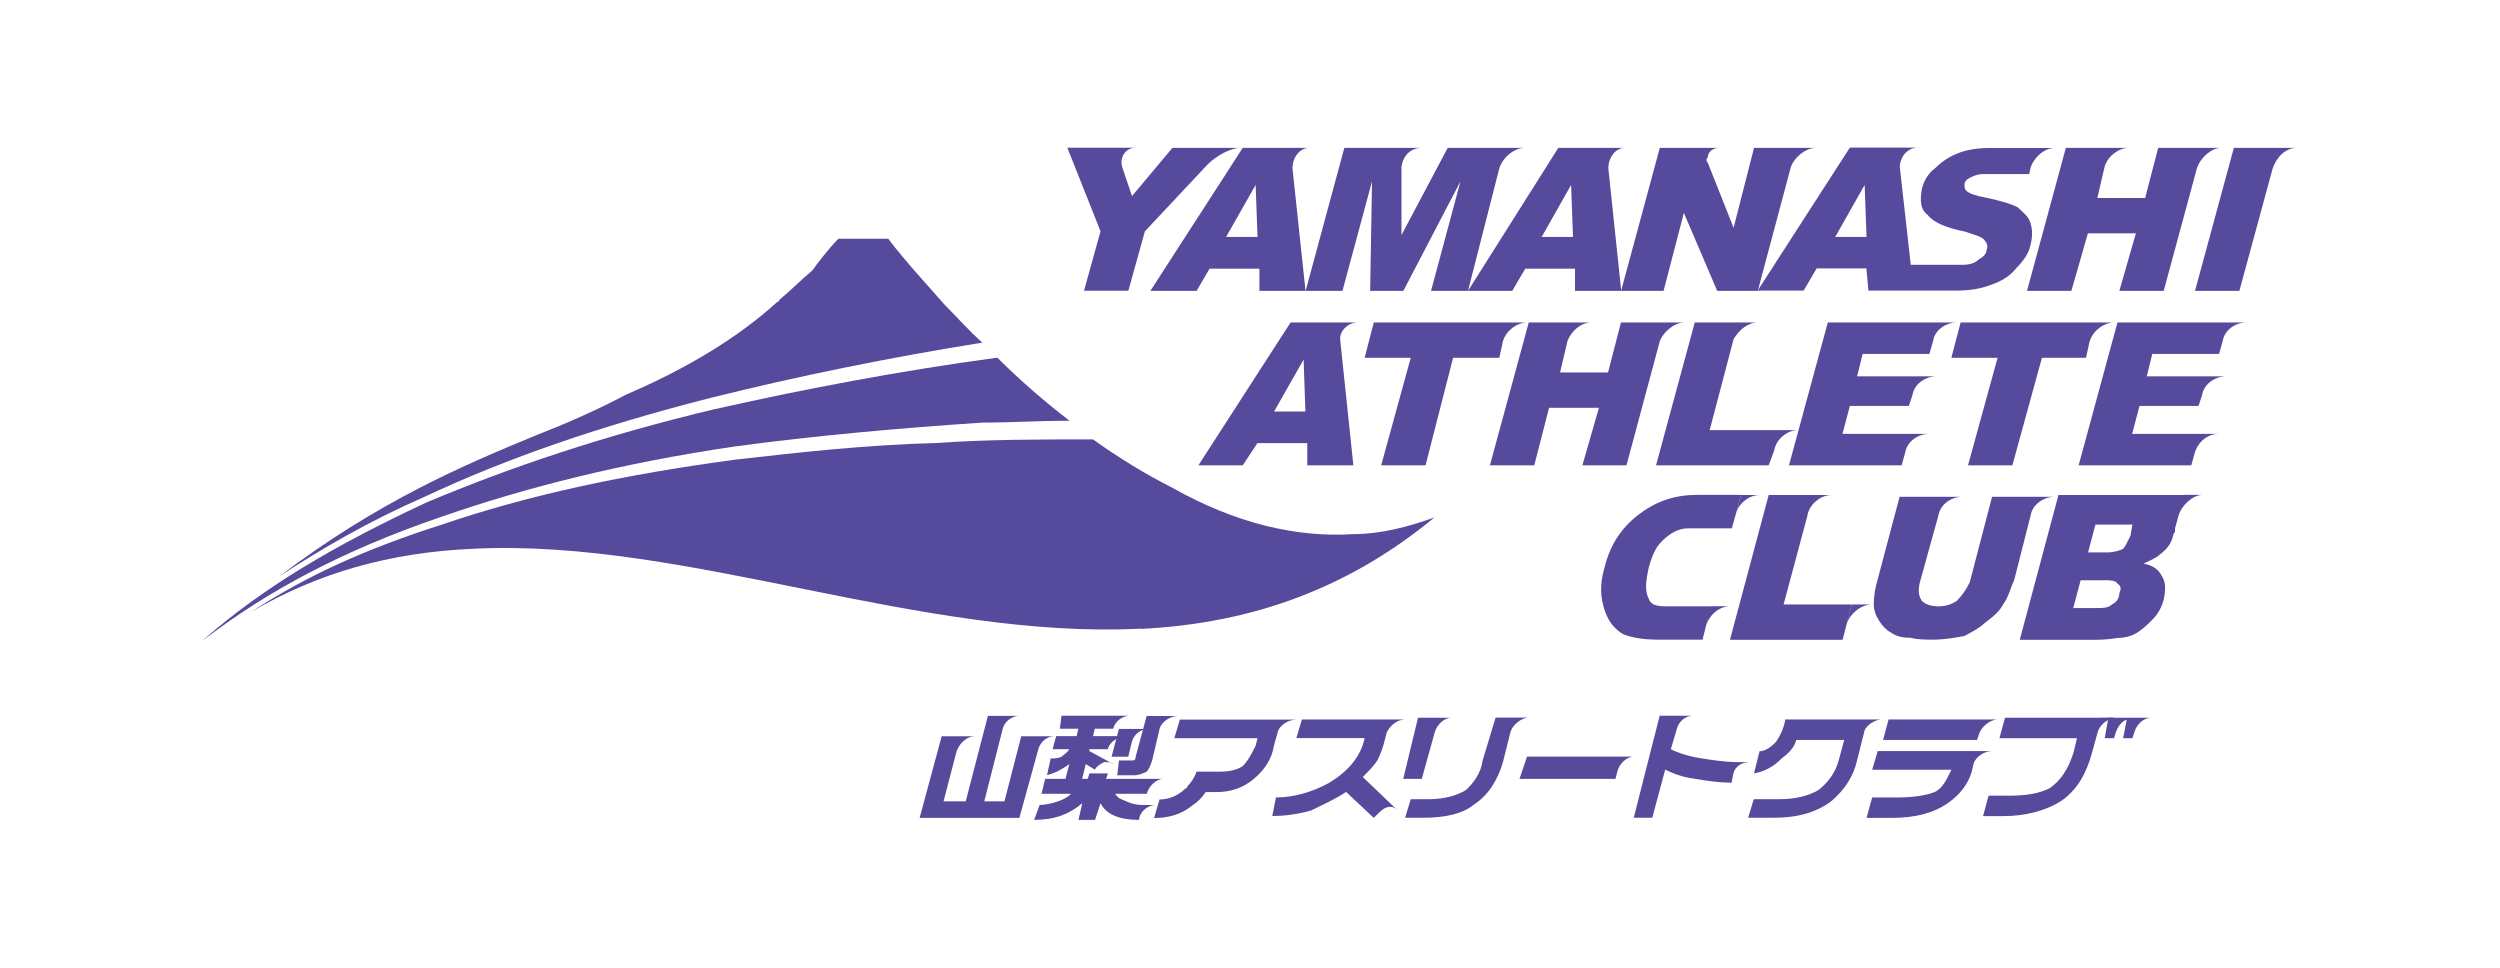 <?xml version="1.0" encoding="UTF-8"?>
<svg id="_レイヤー_2" data-name="レイヤー 2" xmlns="http://www.w3.org/2000/svg" viewBox="0 0 186 72">
  <defs>
    <style>
      .cls-1 {
        fill: #564a9c;
      }

      .cls-2 {
        fill: #fff;
      }
    </style>
  </defs>
  <g id="_ロゴ" data-name="ロゴ">
    <g id="yac">
      <rect class="cls-2" width="186" height="72"/>
      <g>
        <path class="cls-1" d="M102.48,56.57c.27-.55.41-.96.55-1.52l.14-.55c.27-.56.82-.97,1.37-.97h-7.68l-.41,1.38h5.08c-.28,1.38-1.25,2.49-2.62,3.32-1.23.68-2.61,1.1-3.98,1.1l-.27,1.38c.96,0,1.93-.14,2.89-.41.82-.41,1.78-.83,2.6-1.38l2.06,1.93.41-.41c.27-.27.55-.41.82-.41s.41.14.55.27l-2.6-2.49c.41-.41.82-.82,1.09-1.24Z"/>
        <path class="cls-1" d="M126.65,56.43c-.97-.14-1.79-.41-2.34-.69l.41-1.38c.14-.7.69-1.11,1.23-1.11h-2.47l-1.93,7.59h1.38l.96-3.58c.55.27,1.23.55,2.19.68.83.14,1.8.29,2.75.29l.14-.7c.13-.55.68-.83,1.23-.83h-.96c-.82,0-1.78-.14-2.6-.27Z"/>
        <path class="cls-1" d="M106.74,54.51c.14-.56.69-1.11,1.23-1.11h-2.47l-1.1,4.55h1.38l.96-3.45Z"/>
        <path class="cls-1" d="M111.27,53.4l-.96,3.17c-.13.97-.68,1.67-1.24,2.21-.69.41-1.64.68-2.74.68h-1.37l-.42,1.38h1.38c1.51,0,2.88-.27,3.71-.96,1.09-.7,1.78-1.8,2.19-3.18l.55-2.2c.14-.56.82-1.11,1.38-1.11h-2.48Z"/>
        <path class="cls-1" d="M113.61,56.3l-.56,1.65h7.14l.14-.55c.13-.55.68-1.11,1.23-1.11h-7.95Z"/>
        <path class="cls-1" d="M132.83,53.54c-.13.7-.41,1.24-.69,1.65-.41.42-.82.7-1.23.7l-.41,1.65c.82-.14,1.51-.55,2.05-1.11.55-.41.96-.82,1.09-1.38h3.57l-.41,1.52c-.27.97-.82,1.67-1.51,2.21-.7.41-1.66.68-2.89.68h-1.92l-.42,1.38h1.93c1.78,0,3.16-.41,4.26-1.23.96-.83,1.64-1.8,1.92-3.05l.55-2.2c.14-.42.83-.83,1.24-.83h-7.14Z"/>
        <path class="cls-1" d="M147.24,54.64c.13-.55.83-1.11,1.38-1.11h-8.11l-.41,1.52h6.99l.14-.41Z"/>
        <path class="cls-1" d="M139.7,55.89l-.41,1.38h5.9l-.14.27c-.27.55-.55,1.11-1.09,1.38-.68.27-1.66.41-2.75.41h-1.92l-.42,1.52h1.93c1.78,0,3.16-.41,4.12-1.1.82-.56,1.51-1.38,1.78-2.35l.13-.55c.14-.56.83-.97,1.38-.97h-8.52Z"/>
        <path class="cls-1" d="M83.11,57.68h1.24c.41,0,.68-.14.96-.27.14-.14.27-.41.41-.83l.55-2.34c.14-.56.82-.97,1.37-.97h-2.33l-.82,3.04c0,.27-.13.27-.27.27h-.97l-.13,1.11Z"/>
        <path class="cls-1" d="M83.81,59.62c-.42-.15-.7-.29-.83-.56h2.34c.14-.55.69-1.11,1.23-1.11h-4.26l.14-.41h-1.37l-.14.41h-.41l.27-1.1.68.41c.14-.27.41-.41.69-.56.27,0,.55,0,.68.15l-1.78-.97v-.14h1.37c.13-.56.82-.97,1.38-.97h-2.48l.13-.55h1.37c.14-.56.69-.97,1.25-.97h-5.09l-.13.97h1.38l-.13.55h-1.52l-.27.97h1.24c-.14.27-.42.41-.56.55-.27.14-.55.14-.82.14l-.27,1.24c.55-.14,1.09-.41,1.66-.82l-.29,1.1h-1.51l-.27,1.11h2.2c-.27.27-.56.41-.97.56-.41.14-.96.27-1.37.27l-.41,1.11c1.51,0,2.62-.42,3.58-1.24l-.28,1.24h1.23l.41-1.24c.41.82,1.37,1.24,2.88,1.24v-.15c.14-.55.69-.96,1.23-.96h-.96c-.55,0-.96-.14-1.23-.27Z"/>
        <path class="cls-1" d="M83.25,54.23l-.55,2.07h1.24l.27-1.11c.14-.55.69-.96,1.23-.96h-2.2Z"/>
        <path class="cls-1" d="M75.98,54.78l-1.25,4.84h-1.5l1.37-5.39c.13-.56.7-.97,1.24-.97h-2.34l-1.65,6.36h-1.65l.97-3.73c.27-.7.82-1.11,1.37-1.11h-2.48l-1.64,6.07h7.42l1.37-4.96c.14-.7.69-1.11,1.23-1.11h-2.46Z"/>
        <path class="cls-1" d="M87.78,53.54l-.41,1.38h6.19l-.14.56c-.27.55-.55,1.1-.96,1.52-.42.27-.97.41-1.66.41h-1.78c-.13.41-.41.83-.69,1.11,0,.14-.13.14-.13.14-.56.55-1.24.82-1.93.82l-.41,1.38c1.09,0,2.06-.27,2.88-.96.41-.27.69-.56.96-.97h.82c.96,0,1.93-.27,2.75-.97.82-.68,1.37-1.52,1.51-2.48l.27-.97c.13-.56.82-.97,1.38-.97h-8.66Z"/>
        <path class="cls-1" d="M156.86,53.4l-.27,1.52h.69l.13-.41c.14-.41.41-.83.82-.97l-.27,1.38h.69l.14-.41c.13-.56.68-1.11,1.23-1.11h-3.15Z"/>
        <path class="cls-1" d="M156.31,53.4h-7.14l-.41,1.52h5.77l-.27,1.11c-.41,1.24-.96,2.07-1.78,2.62-.83.41-1.79.55-3.02.55h-1.51l-.41,1.52h1.51c1.64,0,3.16-.41,4.26-1.1,1.23-.83,1.92-2.08,2.33-3.6l.42-1.52c.13-.56.82-1.11,1.37-1.11h-1.09Z"/>
        <path class="cls-1" d="M94.79,30.62l2.2-3.87.13,3.87h-2.34ZM100.97,23.99h-4.95l-6.86,10.63h3.3l1.09-1.65h3.71v1.65h3.43l-.97-9.24c-.13-.7.55-1.38,1.24-1.38Z"/>
        <path class="cls-1" d="M111.82,25.37c.27-.83,1.09-1.38,1.79-1.38h-11.4l-.68,2.63h3.43l-2.2,8h3.3l2.05-8h3.44l.27-1.24Z"/>
        <path class="cls-1" d="M125.27,23.99h-4.67l-.96,3.72h-3.57l.55-2.34c.27-.7.96-1.38,1.79-1.38h-4.67l-2.89,10.63h3.3l1.1-4.28h3.71l-1.23,4.28h3.28l2.48-9.24c.27-.7,1.09-1.38,1.78-1.38Z"/>
        <path class="cls-1" d="M132.28,32h-5.08l1.78-6.77c.41-.7,1.09-1.24,1.79-1.24h-4.68l-2.88,10.63h8.38l.41-1.1c.13-.83.96-1.52,1.78-1.52h-1.51Z"/>
        <path class="cls-1" d="M143.55,26.33l.27-.96c.13-.83.96-1.38,1.78-1.38h-9.61l-2.89,10.63h8.38l.27-.96c.14-.83.96-1.38,1.79-1.38h-6.46l.55-2.08h4.39l.27-.82c.14-.83.97-1.38,1.79-1.38h-5.91l.41-1.67h4.95Z"/>
        <path class="cls-1" d="M165.1,26.33l.27-.96c.13-.83.96-1.38,1.78-1.38h-9.61l-2.89,10.63h8.38l.27-.96c.27-.83.96-1.38,1.79-1.38h-6.46l.55-2.08h4.39l.27-.82c.14-.83.97-1.38,1.79-1.38h-5.91l.41-1.67h4.95Z"/>
        <path class="cls-1" d="M155.48,25.37c.27-.83,1.11-1.38,1.79-1.38h-11.4l-.69,2.63h3.44l-2.2,8h3.3l2.2-8h3.28l.27-1.24Z"/>
        <path class="cls-1" d="M91.22,17.63l2.2-3.87.14,3.87h-2.34ZM97.4,11h-4.94l-6.87,10.64h3.44l.96-1.65h3.71v1.65h3.43l-.97-9.12c0-.82.56-1.52,1.24-1.52Z"/>
        <path class="cls-1" d="M92.32,11h-5.09l-3.01,3.59-.7-2.08c-.27-.68.15-1.52.97-1.52h-5.08l2.47,6.22-1.23,4.42h3.3l1.23-4.42,4.67-4.98c.69-.69,1.78-1.24,2.48-1.24Z"/>
        <path class="cls-1" d="M135.03,11h-4.53l-1.52,5.95-1.92-4.84c-.13-.14-.13-.27,0-.41,0-.41.41-.7.83-.7h-4.4l-2.88,10.64h3.16l1.51-5.8,2.48,5.8h3.02l2.47-9.25c.27-.69,1.09-1.38,1.79-1.38Z"/>
        <path class="cls-1" d="M165.24,11h-4.67l-.97,3.73h-3.56l.55-2.35c.27-.83,1.09-1.38,1.78-1.38h-4.67l-2.89,10.64h3.3l1.23-4.28h3.57l-1.23,4.28h3.3l2.47-9.12c.27-.82,1.11-1.52,1.79-1.52Z"/>
        <path class="cls-1" d="M169.5,11h-3.3l-2.89,10.64h3.3l2.48-9.12c.28-.82.96-1.52,1.78-1.52h-1.37Z"/>
        <path class="cls-1" d="M114.7,17.63l2.19-3.87.14,3.87h-2.33ZM120.88,11h-4.94l-6.72,10.64,2.33-9.12c.27-.82,1.09-1.52,1.93-1.52h-5.77l-3.44,6.49v-5.11c.14-.83.7-1.38,1.52-1.38h-5.77l-2.88,10.64h2.74l2.2-8.15-.14,8.15h2.47l4.25-8.15-2.19,8.15h6.04l.97-1.65h3.7v1.65h3.44l-.96-9.12c0-.82.55-1.52,1.23-1.52Z"/>
        <path class="cls-1" d="M136.54,17.63l2.19-3.87.14,3.87h-2.33ZM151.09,16.66c-.13-.55-.55-.82-.96-1.23-.55-.29-1.5-.56-2.88-.83-.55-.14-.82-.27-.96-.41-.13-.13-.13-.28-.13-.42,0-.27.13-.41.41-.55.27-.13.55-.27.97-.27h3.43l.13-.56c.27-.69.97-1.38,1.79-1.38h-4.81c-.97,0-1.79.13-2.48.42-.68.27-1.23.69-1.64,1.09-.55.42-.83.97-.97,1.53-.14.82-.14,1.52.42,1.93.41.55,1.37.97,2.74,1.24.82.27,1.38.41,1.52.68.13.14.27.42.13.7,0,.27-.27.55-.56.68-.27.29-.69.42-1.23.42h-3.85l-.82-7.33v.13c0-.82.55-1.52,1.37-1.52h-5.08l-6.86,10.64h3.42l.97-1.65h3.7l.15,1.65h6.45c1.09,0,1.92-.14,2.61-.41.83-.27,1.51-.7,1.92-1.24.55-.56.96-1.11,1.09-1.79.14-.56.14-1.11,0-1.53Z"/>
        <path class="cls-1" d="M134.47,38.35c.14-.82.97-1.52,1.79-1.52h-4.67l-2.88,10.77h8.38l.68-2.63h-5.07l1.78-6.63Z"/>
        <path class="cls-1" d="M137.36,46.49c.27-.83,1.09-1.52,1.93-1.52h-1.52l-.41,1.52Z"/>
        <path class="cls-1" d="M130.91,36.83h-1.38l-.41,1.52c.14-.82.96-1.52,1.79-1.52Z"/>
        <path class="cls-1" d="M127.33,45.11h-3.43c-.69,0-1.09-.14-1.23-.55-.27-.56-.27-1.11,0-2.35.27-.97.55-1.52.96-1.93.55-.56,1.23-.97,1.92-.97h3.3l.69-2.49h-3.29c-1.79,0-3.16.55-4.41,1.52-1.23.97-2.05,2.21-2.46,3.87-.41,1.38-.27,2.35,0,3.17.27.83.69,1.38,1.37,1.8.69.27,1.52.41,2.62.41h3.3l.41-1.65-.13.68c.13-.82.96-1.52,1.78-1.52h-1.37Z"/>
        <path class="cls-1" d="M152.88,36.96h-4.67l-1.66,6.36c-.27.55-.55.96-.96,1.38-.41.27-.82.41-1.37.41s-.96-.14-1.24-.41c-.27-.42-.27-.83-.14-1.38l1.38-4.98c.14-.82.96-1.38,1.78-1.38h-4.67l-1.65,6.22c-.13.41-.27,1.1-.27,1.79,0,.41.14.83.41,1.24.27.41.55.69.82.82.41.29.82.42,1.51.42.55.14,1.11.14,1.66.14.82,0,1.64-.14,2.33-.27.55-.29,1.09-.56,1.52-.97.55-.41,1.09-.83,1.37-1.38.41-.55.55-1.24.82-1.79l1.23-4.84c.14-.82.97-1.38,1.79-1.38Z"/>
        <path class="cls-1" d="M158.5,39.86l-.13.27c-.14.29-.27.56-.41.7-.27.14-.68.27-1.23.27h-1.38l.55-2.07h2.75l-.14.82ZM157.68,44.14c0,.42-.27.7-.55.83-.27.27-.68.27-1.24.27h-1.64l.55-2.07h1.66c.55,0,.96,0,1.09.27.27.14.27.41.13.69ZM162.49,36.83h-9.34l-2.88,10.77h5.63c.28,0,.83,0,1.66-.14.55,0,.96-.14,1.23-.27.55-.29.96-.7,1.37-1.11.42-.42.7-.97.83-1.52.14-.7.14-1.24-.13-1.67-.27-.55-.7-.82-1.38-.96.55-.27.97-.42,1.24-.7.55-.41.83-.82.96-1.38,0-.14.14-.27.14-.27v-.27l.27-.97c.27-.82,1.09-1.52,1.78-1.52h-1.37Z"/>
        <path class="cls-1" d="M84.9,46.77c-8.1.42-16.62-1.24-24.86-2.9-8.24-1.65-16.75-3.45-24.86-3.04-6.17.27-11.54,1.79-16.48,4.69,3.98-2.62,8.51-4.69,14.15-6.48,6.45-2.21,13.59-3.73,21.83-4.84,4.8-.55,9.88-1.11,14.96-1.24,3.85-.27,7.69-.27,11.68-.27,1.92,1.38,3.98,2.63,5.9,3.6,4.67,2.63,9.21,3.72,13.46,3.45,2.05,0,4.11-.55,6.04-1.24-6.19,5.11-13.32,7.87-21.83,8.29Z"/>
        <path class="cls-1" d="M15.14,47.6c4.39-3.87,9.76-7.04,16.62-10.23,6.19-2.61,13.18-4.96,21.29-6.9,6.73-1.52,14.01-2.9,21.15-3.86,1.8,1.79,3.57,3.31,5.37,4.69-2.2,0-4.26.14-6.46.14-6.17.41-12.5.97-18.53,1.79-8.38,1.24-15.52,3.05-21.83,5.25-7.28,2.49-12.91,5.52-17.59,9.12Z"/>
        <path class="cls-1" d="M70.34,22.74c-.96-1.11-3.01-3.32-4.26-4.98h-3.7c-.7.7-1.65,1.94-1.93,2.35-.82.68-1.64,1.52-2.48,2.21q0,.14-.14.14c-2.88,2.63-6.72,4.96-11.25,6.9-2.07,1.1-4.26,2.07-6.73,3.04-5.35,2.2-11.81,4.96-19.08,10.49,3.15-2.07,6.72-4.14,10.84-5.94,6.19-2.9,13.05-5.25,21.15-7.32,6.6-1.65,13.46-3.04,20.33-4.14-.96-.83-1.78-1.79-2.75-2.76Z"/>
      </g>
    </g>
  </g>
</svg>